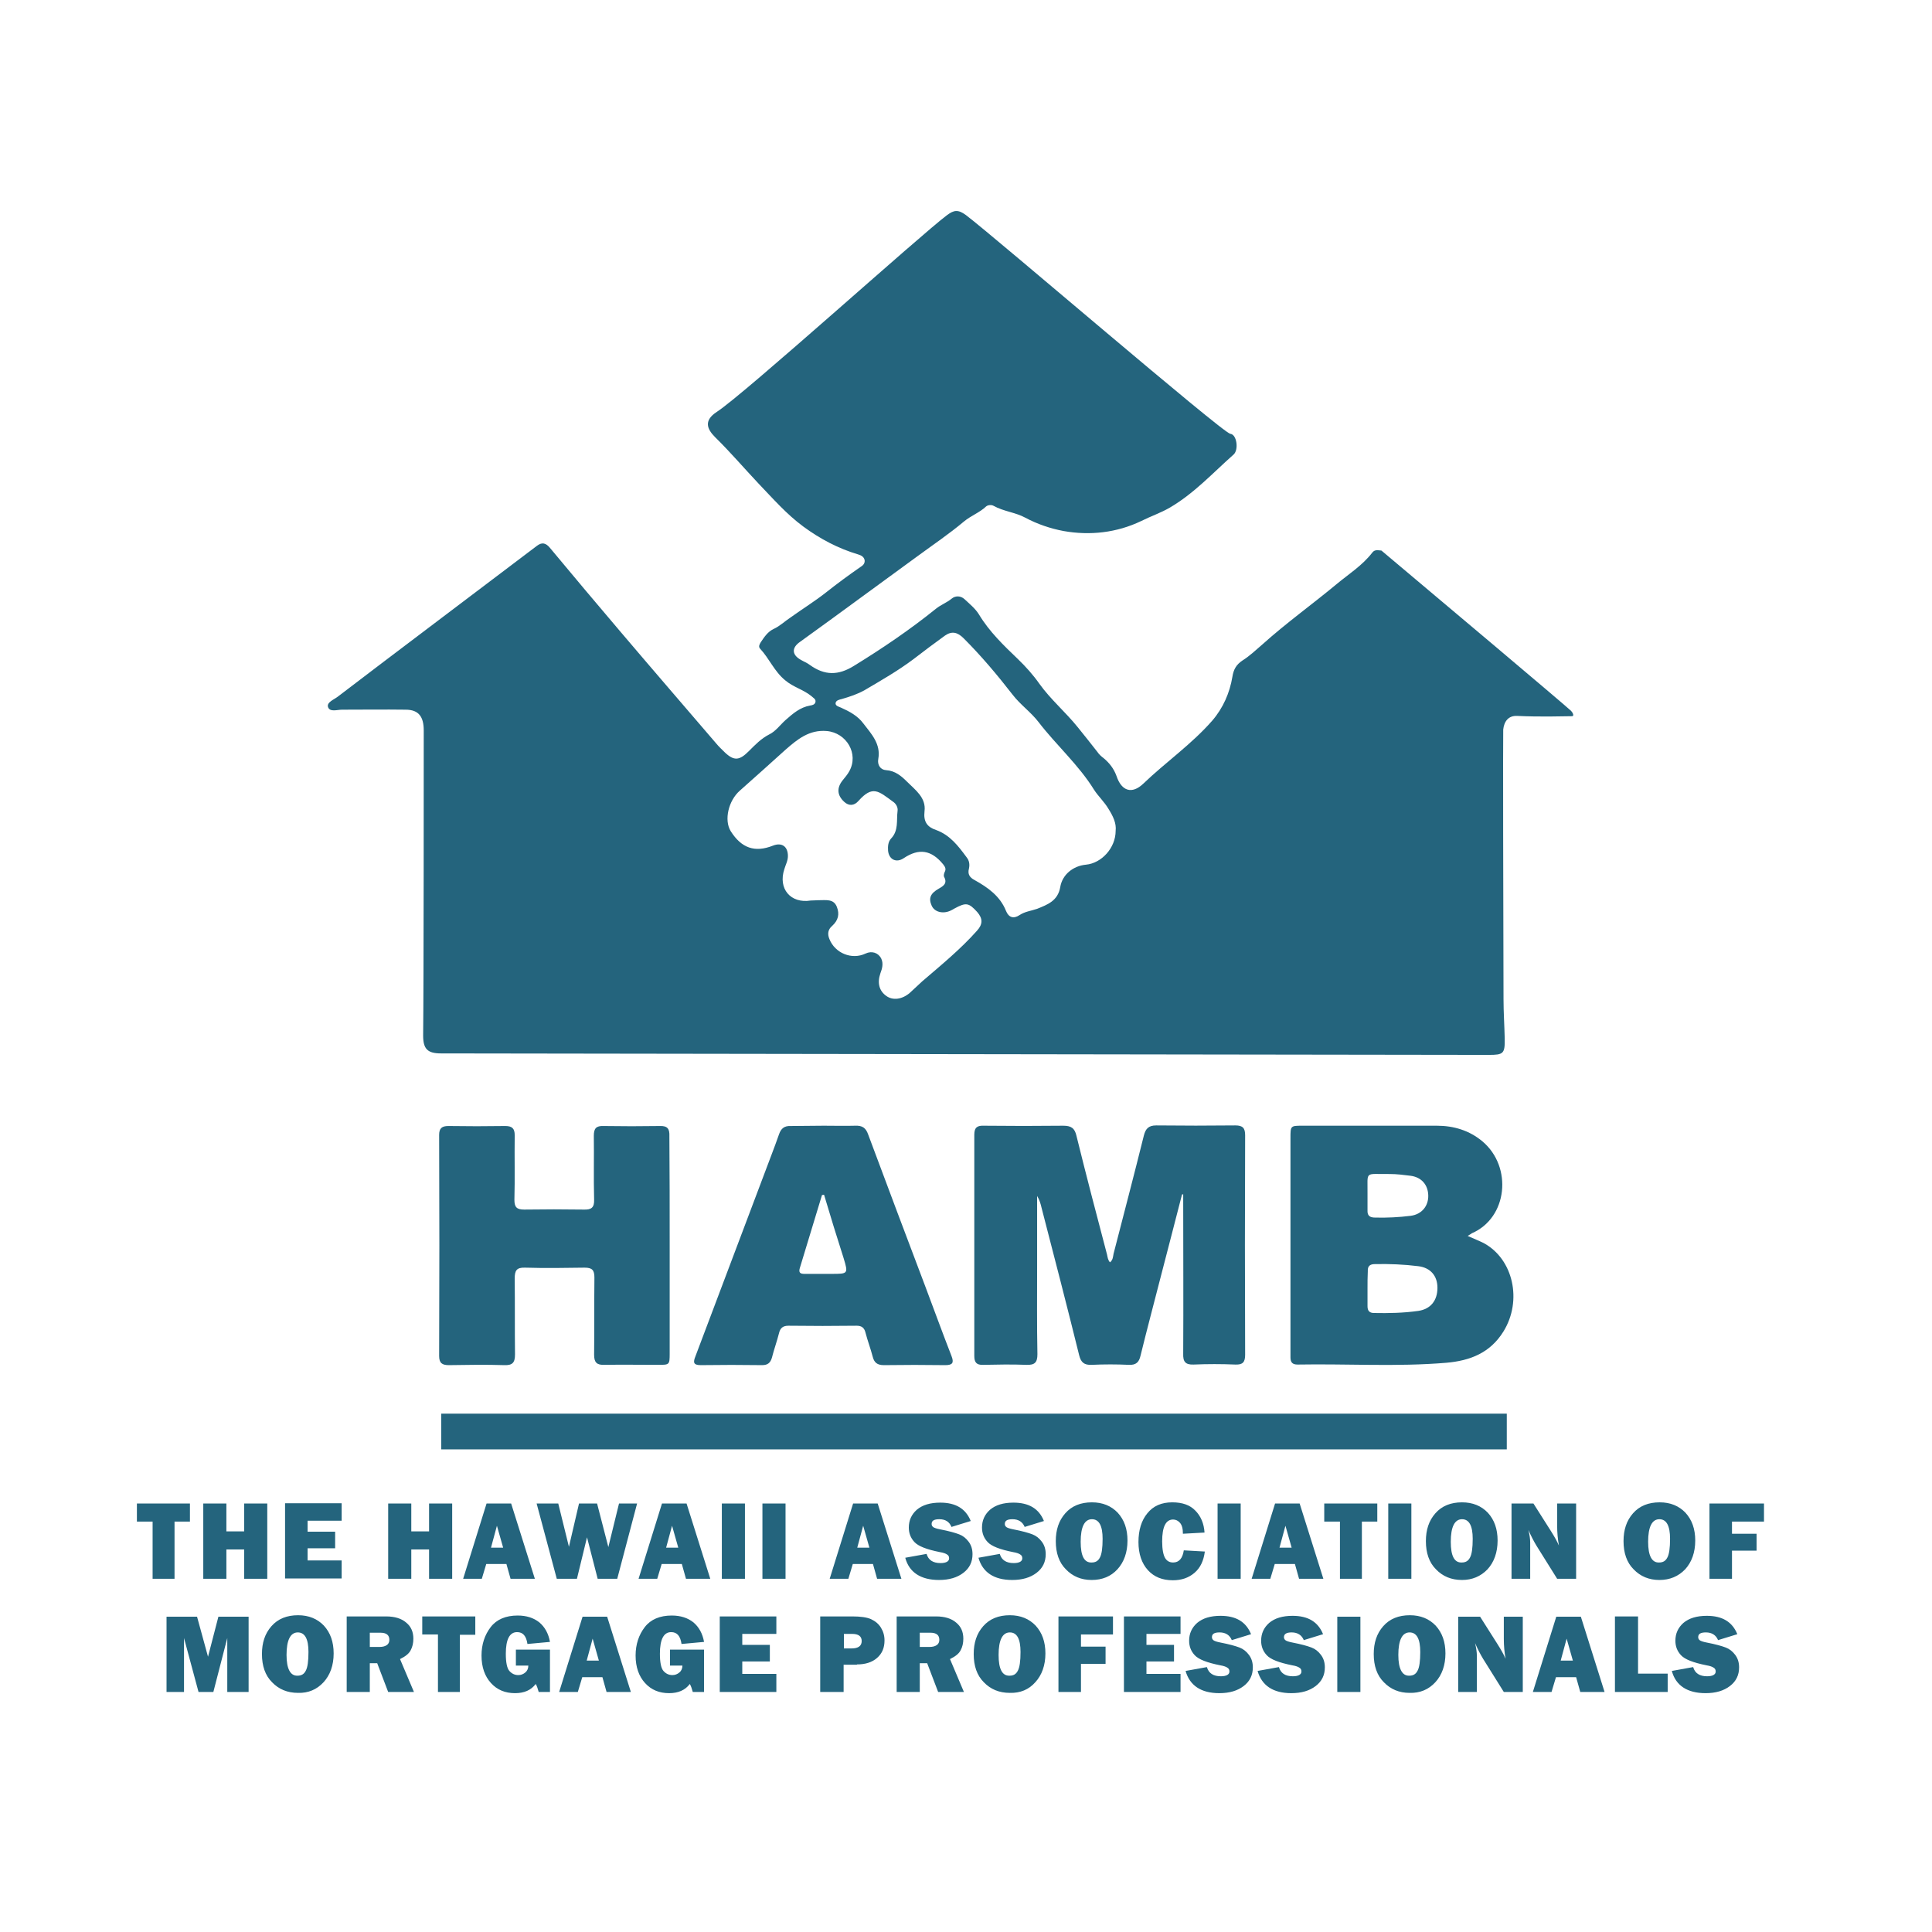 <?xml version="1.0" encoding="utf-8"?>
<!-- Generator: Adobe Illustrator 19.2.1, SVG Export Plug-In . SVG Version: 6.00 Build 0)  -->
<svg version="1.1" id="layer" xmlns="http://www.w3.org/2000/svg" xmlns:xlink="http://www.w3.org/1999/xlink" x="0px" y="0px"
	 viewBox="0 0 652 652" style="enable-background:new 0 0 652 652;" xml:space="preserve">
<style type="text/css">
	.st0{fill:#24647D;}
	.st1{fill:none;stroke:#24647D;stroke-width:12.053;}
</style>
<g>
	<path class="st0" d="M575.6,571.4c3.4,0,6.1-0.8,8.2-2.4c2.1-1.6,3.1-3.7,3.1-6.3c0-1.6-0.4-3-1.3-4.2s-1.9-2-3.2-2.5
		c-1.3-0.5-3.4-1.1-6.5-1.7c-1.1-0.2-1.9-0.5-2.2-0.7c-0.4-0.3-0.6-0.6-0.6-1.1c0-1.1,0.8-1.6,2.6-1.6c2,0,3.4,0.9,4.1,2.6l6.5-2
		c-1.7-4.2-5.1-6.2-10.3-6.2c-3.4,0-6,0.8-7.9,2.4c-1.8,1.6-2.7,3.6-2.7,6c0,1.9,0.6,3.5,1.9,4.9c1.3,1.4,4.1,2.5,8.6,3.4
		c1.2,0.2,2,0.5,2.4,0.8c0.5,0.3,0.7,0.7,0.7,1.3c0,1-1,1.6-2.9,1.6c-2.5,0-4.1-1-4.7-3.1l-7.2,1.3
		C565.5,568.8,569.4,571.4,575.6,571.4 M552.8,564.7v-19.2H545V571h17.8v-6.2H552.8z M528.7,553l2.1,7.4h-4.1L528.7,553z M541.5,571
		l-8-25.4h-8.3l-7.9,25.4h6.3l1.5-5h6.8l1.4,5H541.5z M513.9,545.6h-6.4v7.5c0,2.3,0.2,4.5,0.6,6.7c-0.6-1.4-1.5-3-2.7-4.9l-5.9-9.3
		h-7.4V571h6.3v-12.3c0-1.1-0.2-2.5-0.6-4.2c0.9,2.1,1.8,3.8,2.7,5.3l7,11.2h6.4V545.6z M471.9,558.5c0-5,1.3-7.6,3.8-7.6
		c2.4,0,3.6,2.2,3.6,6.6c0,3.1-0.3,5.2-0.9,6.3c-0.6,1.2-1.5,1.7-2.8,1.7C473.2,565.6,471.9,563.2,471.9,558.5 M484.4,567.7
		c2.2-2.4,3.4-5.7,3.4-9.7c0-3.9-1.1-7-3.3-9.4c-2.2-2.3-5.1-3.5-8.7-3.5c-3.8,0-6.8,1.2-9,3.7c-2.2,2.5-3.2,5.6-3.2,9.4
		c0,4,1.1,7.2,3.4,9.5c2.3,2.4,5.2,3.6,8.7,3.6C479.2,571.4,482.1,570.2,484.4,567.7 M451.3,571h7.8v-25.4h-7.8V571z M435.8,571.4
		c3.4,0,6.1-0.8,8.2-2.4c2.1-1.6,3.1-3.7,3.1-6.3c0-1.6-0.4-3-1.3-4.2c-0.9-1.2-1.9-2-3.2-2.5c-1.3-0.5-3.4-1.1-6.5-1.7
		c-1.1-0.2-1.9-0.5-2.2-0.7c-0.4-0.3-0.6-0.6-0.6-1.1c0-1.1,0.9-1.6,2.6-1.6c2,0,3.4,0.9,4.1,2.6l6.5-2c-1.7-4.2-5.1-6.2-10.3-6.2
		c-3.4,0-6,0.8-7.9,2.4c-1.8,1.6-2.7,3.6-2.7,6c0,1.9,0.6,3.5,1.9,4.9c1.3,1.4,4.1,2.5,8.6,3.4c1.2,0.2,2,0.5,2.4,0.8
		c0.5,0.3,0.7,0.7,0.7,1.3c0,1-1,1.6-2.9,1.6c-2.5,0-4.1-1-4.7-3.1l-7.2,1.3C425.8,568.8,429.6,571.4,435.8,571.4 M411.5,571.4
		c3.4,0,6.1-0.8,8.2-2.4c2.1-1.6,3.1-3.7,3.1-6.3c0-1.6-0.4-3-1.3-4.2s-1.9-2-3.2-2.5c-1.3-0.5-3.4-1.1-6.5-1.7
		c-1.1-0.2-1.9-0.5-2.2-0.7c-0.4-0.3-0.6-0.6-0.6-1.1c0-1.1,0.8-1.6,2.6-1.6c2,0,3.4,0.9,4.1,2.6l6.5-2c-1.7-4.2-5.1-6.2-10.3-6.2
		c-3.4,0-6,0.8-7.9,2.4c-1.8,1.6-2.7,3.6-2.7,6c0,1.9,0.6,3.5,1.9,4.9c1.3,1.4,4.1,2.5,8.6,3.4c1.2,0.2,2,0.5,2.4,0.8
		c0.5,0.3,0.7,0.7,0.7,1.3c0,1-1,1.6-2.9,1.6c-2.5,0-4.1-1-4.7-3.1l-7.2,1.3C401.5,568.8,405.3,571.4,411.5,571.4 M386.9,564.9v-4.2
		h9.3v-5.6h-9.3v-3.7h11.5v-5.9h-19.1V571h19.1v-6.1H386.9z M373.1,555.7h-8.3v-4.1h10.8v-6.1h-18.4V571h7.6v-9.5h8.3V555.7z
		 M337,558.5c0-5,1.3-7.6,3.8-7.6c2.4,0,3.6,2.2,3.6,6.6c0,3.1-0.3,5.2-0.9,6.3c-0.6,1.2-1.5,1.7-2.8,1.7
		C338.2,565.6,337,563.2,337,558.5 M349.4,567.7c2.2-2.4,3.4-5.7,3.4-9.7c0-3.9-1.1-7-3.3-9.4c-2.2-2.3-5.1-3.5-8.7-3.5
		c-3.8,0-6.8,1.2-9,3.7c-2.2,2.5-3.2,5.6-3.2,9.4c0,4,1.1,7.2,3.4,9.5c2.3,2.4,5.2,3.6,8.8,3.6C344.3,571.4,347.2,570.2,349.4,567.7
		 M310.4,551h3.6c2,0,3,0.8,3,2.4c0,0.8-0.3,1.4-0.9,1.8c-0.6,0.4-1.4,0.6-2.4,0.6h-3.3V551z M320.6,559.9c1.8-0.9,3-1.8,3.6-3
		c0.6-1.1,0.9-2.4,0.9-3.9c0-2.3-0.8-4.1-2.4-5.4c-1.6-1.4-3.9-2.1-6.8-2.1h-13.3V571h7.8v-9.7h2.5l3.7,9.7h8.7L320.6,559.9z
		 M284.7,551.4h2.9c2.1,0,3.2,0.8,3.2,2.4c0,1.7-1.2,2.5-3.4,2.5h-2.6V551.4z M289.2,561.7c2.8,0,5.1-0.7,6.8-2.2
		c1.7-1.5,2.5-3.4,2.5-5.9c0-1.6-0.4-3-1.2-4.3c-0.8-1.3-1.9-2.2-3.4-2.9c-1.4-0.6-3.5-0.9-6.2-0.9h-10.9V571h7.9v-9.2H289.2z
		 M250.5,564.9v-4.2h9.3v-5.6h-9.3v-3.7h11.5v-5.9h-19.1V571h19.1v-6.1H250.5z M226.1,556.7v5.4h4.2c0,1-0.4,1.8-1,2.3
		c-0.7,0.6-1.5,0.9-2.4,0.9c-1.2,0-2.2-0.5-3-1.4c-0.8-0.9-1.2-2.9-1.2-5.8c0-4.9,1.3-7.3,3.8-7.3c2,0,3.1,1.3,3.5,4l7.6-0.7
		c-0.5-2.8-1.7-5-3.6-6.6c-1.9-1.5-4.3-2.3-7.3-2.3c-4,0-7.1,1.3-9.1,3.9c-2,2.6-3.1,5.8-3.1,9.6c0,3.9,1.1,7,3.2,9.3
		c2.1,2.3,4.8,3.4,8.1,3.4c3.1,0,5.4-1,7-3.1c0.4,0.7,0.7,1.6,1,2.7h3.8v-14.3H226.1z M200,553l2.1,7.4H198L200,553z M212.9,571
		l-8-25.4h-8.3l-7.9,25.4h6.3l1.5-5h6.8l1.4,5H212.9z M174.1,556.7v5.4h4.2c0,1-0.4,1.8-1,2.3c-0.7,0.6-1.5,0.9-2.4,0.9
		c-1.2,0-2.2-0.5-3-1.4c-0.8-0.9-1.2-2.9-1.2-5.8c0-4.9,1.3-7.3,3.8-7.3c2,0,3.1,1.3,3.5,4l7.6-0.7c-0.5-2.8-1.7-5-3.6-6.6
		c-1.9-1.5-4.3-2.3-7.3-2.3c-4,0-7.1,1.3-9.1,3.9c-2,2.6-3.1,5.8-3.1,9.6c0,3.9,1.1,7,3.2,9.3c2.1,2.3,4.8,3.4,8.1,3.4
		c3.1,0,5.4-1,7-3.1c0.4,0.7,0.7,1.6,1,2.7h3.8v-14.3H174.1z M160.4,551.6v-6.1h-17.9v6.1h5.3V571h7.4v-19.3H160.4z M124.8,551h3.6
		c2,0,3,0.8,3,2.4c0,0.8-0.3,1.4-0.9,1.8c-0.6,0.4-1.4,0.6-2.4,0.6h-3.3V551z M135,559.9c1.8-0.9,3-1.8,3.6-3
		c0.6-1.1,0.9-2.4,0.9-3.9c0-2.3-0.8-4.1-2.4-5.4c-1.6-1.4-3.9-2.1-6.8-2.1H117V571h7.8v-9.7h2.5l3.7,9.7h8.7L135,559.9z
		 M96.7,558.5c0-5,1.3-7.6,3.8-7.6c2.4,0,3.6,2.2,3.6,6.6c0,3.1-0.3,5.2-0.9,6.3c-0.6,1.2-1.5,1.7-2.8,1.7
		C98,565.6,96.7,563.2,96.7,558.5 M109.2,567.7c2.2-2.4,3.4-5.7,3.4-9.7c0-3.9-1.1-7-3.3-9.4c-2.2-2.3-5.1-3.5-8.7-3.5
		c-3.8,0-6.8,1.2-9,3.7c-2.2,2.5-3.2,5.6-3.2,9.4c0,4,1.1,7.2,3.4,9.5c2.3,2.4,5.2,3.6,8.8,3.6C104,571.4,106.9,570.2,109.2,567.7
		 M73.7,545.6l-3.5,13.5l-3.7-13.5H56.2V571h5.9v-18.2L67,571h5l4.7-18.2V571h7.2v-25.4H73.7z"/>
	<path class="st0" d="M592.8,517.6h-8.3v-4.1h10.8v-6.1h-18.4v25.4h7.6v-9.5h8.3V517.6z M556.2,520.3c0-5,1.3-7.6,3.8-7.6
		c2.4,0,3.6,2.2,3.6,6.6c0,3.1-0.3,5.2-0.9,6.3c-0.6,1.2-1.5,1.7-2.8,1.7C557.5,527.4,556.2,525.1,556.2,520.3 M568.7,529.6
		c2.2-2.4,3.4-5.7,3.4-9.7c0-3.9-1.1-7-3.3-9.4c-2.2-2.3-5.1-3.5-8.7-3.5c-3.8,0-6.8,1.2-9,3.7c-2.2,2.5-3.2,5.6-3.2,9.4
		c0,4,1.1,7.2,3.4,9.5c2.3,2.4,5.2,3.6,8.7,3.6C563.5,533.2,566.4,532,568.7,529.6 M531.9,507.4h-6.4v7.5c0,2.3,0.2,4.5,0.6,6.7
		c-0.6-1.4-1.5-3-2.7-4.9l-5.9-9.3h-7.4v25.4h6.3v-12.3c0-1.1-0.2-2.5-0.6-4.2c0.9,2.1,1.8,3.8,2.7,5.3l7,11.2h6.4V507.4z
		 M489.6,520.3c0-5,1.3-7.6,3.8-7.6c2.4,0,3.6,2.2,3.6,6.6c0,3.1-0.3,5.2-0.9,6.3c-0.6,1.2-1.5,1.7-2.8,1.7
		C490.8,527.4,489.6,525.1,489.6,520.3 M502,529.6c2.2-2.4,3.4-5.7,3.4-9.7c0-3.9-1.1-7-3.3-9.4c-2.2-2.3-5.1-3.5-8.7-3.5
		c-3.8,0-6.8,1.2-9,3.7c-2.2,2.5-3.2,5.6-3.2,9.4c0,4,1.1,7.2,3.4,9.5c2.3,2.4,5.2,3.6,8.8,3.6C496.8,533.2,499.7,532,502,529.6
		 M468.5,532.8h7.8v-25.4h-7.8V532.8z M464.8,513.5v-6.1h-17.9v6.1h5.3v19.3h7.4v-19.3H464.8z M433.8,514.9l2.1,7.4h-4.1
		L433.8,514.9z M446.6,532.8l-8-25.4h-8.3l-7.9,25.4h6.3l1.5-5h6.8l1.4,5H446.6z M410.9,532.8h7.8v-25.4h-7.8V532.8z M395.9,527.3
		c-1.2,0-2.1-0.5-2.7-1.5c-0.6-1-1-2.9-1-5.6c0-4.9,1.2-7.4,3.7-7.4c0.9,0,1.7,0.4,2.3,1.1c0.7,0.8,1,2,1,3.7l7.3-0.4
		c-0.2-3.1-1.3-5.6-3.1-7.4c-1.8-1.9-4.4-2.8-7.8-2.8c-3.6,0-6.4,1.2-8.4,3.7c-2,2.4-3,5.7-3,9.7c0,4,1.1,7.2,3.2,9.5
		c2.1,2.3,4.9,3.4,8.4,3.4c2.9,0,5.3-0.8,7.3-2.5c2-1.7,3.1-4.1,3.5-7.2l-7.1-0.4C399.1,525.9,397.9,527.3,395.9,527.3 M364.7,520.3
		c0-5,1.3-7.6,3.8-7.6c2.4,0,3.6,2.2,3.6,6.6c0,3.1-0.3,5.2-0.9,6.3c-0.6,1.2-1.5,1.7-2.8,1.7C365.9,527.4,364.7,525.1,364.7,520.3
		 M377.1,529.6c2.2-2.4,3.4-5.7,3.4-9.7c0-3.9-1.1-7-3.3-9.4c-2.2-2.3-5.1-3.5-8.7-3.5c-3.8,0-6.8,1.2-9,3.7
		c-2.2,2.5-3.2,5.6-3.2,9.4c0,4,1.1,7.2,3.4,9.5c2.3,2.4,5.2,3.6,8.7,3.6C372,533.2,374.9,532,377.1,529.6 M341.6,533.2
		c3.4,0,6.1-0.8,8.2-2.4c2.1-1.6,3.1-3.7,3.1-6.3c0-1.6-0.4-3-1.3-4.2s-1.9-2-3.2-2.5c-1.3-0.5-3.4-1.1-6.5-1.7
		c-1.1-0.2-1.9-0.5-2.2-0.7c-0.4-0.3-0.6-0.6-0.6-1.1c0-1.1,0.8-1.6,2.6-1.6c2,0,3.4,0.9,4.1,2.6l6.5-2c-1.7-4.2-5.1-6.2-10.3-6.2
		c-3.4,0-6,0.8-7.9,2.4c-1.8,1.6-2.7,3.6-2.7,6c0,1.9,0.6,3.5,1.9,4.9c1.3,1.4,4.1,2.5,8.6,3.4c1.2,0.2,2,0.5,2.4,0.8
		c0.5,0.3,0.7,0.7,0.7,1.3c0,1-1,1.6-2.9,1.6c-2.5,0-4.1-1-4.7-3.1l-7.2,1.3C331.6,530.6,335.4,533.2,341.6,533.2 M316.9,533.2
		c3.4,0,6.1-0.8,8.2-2.4c2.1-1.6,3.1-3.7,3.1-6.3c0-1.6-0.4-3-1.3-4.2s-1.9-2-3.2-2.5c-1.3-0.5-3.4-1.1-6.5-1.7
		c-1.1-0.2-1.9-0.5-2.2-0.7c-0.4-0.3-0.6-0.6-0.6-1.1c0-1.1,0.8-1.6,2.6-1.6c2.1,0,3.4,0.9,4.1,2.6l6.5-2c-1.7-4.2-5.1-6.2-10.3-6.2
		c-3.4,0-6,0.8-7.9,2.4c-1.8,1.6-2.7,3.6-2.7,6c0,1.9,0.6,3.5,1.9,4.9c1.3,1.4,4.1,2.5,8.6,3.4c1.2,0.2,2,0.5,2.4,0.8
		c0.5,0.3,0.7,0.7,0.7,1.3c0,1-1,1.6-2.9,1.6c-2.5,0-4.1-1-4.7-3.1l-7.2,1.3C306.8,530.6,310.7,533.2,316.9,533.2 M291.3,514.9
		l2.1,7.4h-4.1L291.3,514.9z M304.2,532.8l-8-25.4h-8.3l-7.9,25.4h6.3l1.5-5h6.8l1.4,5H304.2z M257.3,532.8h7.8v-25.4h-7.8V532.8z
		 M243.6,532.8h7.8v-25.4h-7.8V532.8z M226.8,514.9l2.1,7.4h-4.1L226.8,514.9z M239.7,532.8l-8-25.4h-8.3l-7.9,25.4h6.3l1.5-5h6.8
		l1.4,5H239.7z M208.9,507.4l-3.6,14.7l-3.8-14.7h-6.1L192,522l-3.6-14.6h-7.3l6.8,25.4h6.8l3.4-14l3.6,14h6.6l6.7-25.4H208.9z
		 M167.7,514.9l2.1,7.4h-4.1L167.7,514.9z M180.5,532.8l-8-25.4h-8.3l-7.9,25.4h6.3l1.5-5h6.8l1.4,5H180.5z M144.8,507.4v9.4h-6
		v-9.4H131v25.4h7.8v-9.9h6v9.9h7.8v-25.4H144.8z M103.8,526.7v-4.2h9.3v-5.6h-9.3v-3.7h11.5v-5.9H96.2v25.4h19.1v-6.1H103.8z
		 M82.4,507.4v9.4h-6v-9.4h-7.8v25.4h7.8v-9.9h6v9.9h7.8v-25.4H82.4z M64.1,513.5v-6.1H46.2v6.1h5.3v19.3h7.4v-19.3H64.1z"/>
	<path class="st0" d="M276.1,303.8c2.8,0,5.2-0.5,6.3,2.2c1,2.5,0.5,4.6-1.6,6.5c-1.4,1.2-1.6,2.7-0.9,4.4c1.9,4.8,7.6,7.1,12.2,4.9
		c2.1-1,4.3-0.3,5.3,1.7c0.8,1.7,0.3,3.4-0.3,5c-1.1,3.2-0.4,5.9,2,7.6c2.2,1.6,5.3,1.2,7.9-1c1.4-1.3,2.8-2.6,4.2-3.9
		c6.4-5.5,12.9-10.8,18.5-17.1c2-2.2,2-4.1,0.1-6.3c-2.9-3.2-3.8-3.3-7.7-1.2c-0.5,0.3-1,0.6-1.5,0.8c-2.6,1.1-5.3,0.3-6.2-1.8
		c-1.1-2.5-0.4-4.1,2.4-5.7c1.6-0.9,3-1.8,1.8-4c-0.2-0.4,0-1.2,0.2-1.6c0.6-1.1,0.1-1.8-0.5-2.6c-4-4.9-8.2-5.5-13.3-2.1
		c-2.5,1.7-5,0.5-5.3-2.5c-0.1-1.5,0-3,1-4.1c2.6-2.7,1.8-6.1,2.2-9.3c0.2-1.2-0.5-2.5-1.6-3.2c-4.8-3.5-6.8-5.6-11.6-0.2
		c-1.4,1.6-3.2,1.8-4.8,0.3c-2.4-2.2-2.6-4.7-0.5-7.3c0.8-1,1.6-1.9,2.2-3c3.3-5.9-0.9-13-7.6-13.6c-5.9-0.5-9.9,2.8-13.9,6.3
		c-5.1,4.6-10.2,9.2-15.4,13.8c-3.9,3.4-5.4,10-3.1,13.7c3.6,5.7,8.1,7.3,14.2,4.9c3-1.2,5.1,0.2,5.1,3.5c0,1.6-0.8,3-1.2,4.4
		c-2.2,6.6,2.1,11.7,8.9,10.6C274.4,303.9,275.6,303.8,276.1,303.8 M376.5,280.4c0.3-2.6-0.9-5-2.4-7.4c-1.4-2.4-3.5-4.3-4.9-6.5
		c-5.2-8.4-12.7-15-18.7-22.8c-2.6-3.4-6.2-5.9-8.8-9.3c-5.2-6.7-10.6-13.1-16.5-19c-2.1-2.1-4-2.5-6.3-0.9c-3.6,2.6-7.2,5.3-10.7,8
		c-5.2,3.9-10.8,7.1-16.4,10.4c-2.5,1.4-5,2.2-7.7,3c-0.8,0.2-1.9,0.4-2.1,1.3c-0.2,1,1.1,1.3,1.8,1.6c2.9,1.3,5.7,2.8,7.6,5.4
		c2.7,3.5,5.9,6.9,5,11.9c-0.4,2.1,0.8,3.7,2.6,3.8c3.1,0.2,5.2,2,7.1,3.9c2.8,2.8,6.5,5.4,5.9,10c-0.4,3.5,0.9,5.3,3.9,6.3
		c4.7,1.7,7.5,5.4,10.3,9.2c0.9,1.1,1.1,2.4,0.8,3.8c-0.5,1.9,0.2,3,1.9,3.9c4.5,2.5,8.6,5.4,10.6,10.4c0.9,2.2,2.5,2.8,4.6,1.4
		c1.8-1.2,3.9-1.4,5.9-2.1c3.5-1.4,7-2.7,7.8-7.3c0.7-4.3,4.4-7.2,8.7-7.6C371.8,291.3,376.5,286.1,376.5,280.4 M143,246.5
		c0-4.5-1.6-7-6.1-7c-7.2-0.1-14.4,0-21.5,0c-1.6,0-4.1,0.9-4.7-0.9c-0.5-1.6,2-2.5,3.3-3.5c11.3-8.7,63.7-48.2,67.2-50.9
		c1.7-1.3,3-1,4.4,0.7c7.9,9.5,15.8,18.9,23.8,28.3c10.7,12.6,21.5,25.1,32.3,37.7c0.9,1.1,2,2.1,3,3.1c3.1,2.9,4.9,2.6,8-0.5
		c2.1-2.1,4.1-4.2,6.8-5.6c2.3-1.1,3.7-3.2,5.6-4.9c2.5-2.2,4.9-4.3,8.3-4.9c0.7-0.1,1.6-0.3,1.8-1.2c0.2-1-0.8-1.4-1.4-2
		c-2.7-2.2-6.1-3-8.8-5.3c-3.7-3-5.4-7.4-8.5-10.7c-0.6-0.7-0.2-1.4,0.2-2.1c1.2-1.8,2.4-3.6,4.3-4.5c2.2-1,3.9-2.7,5.9-4
		c3.9-2.8,8.1-5.4,11.9-8.4c3.8-3,7.6-5.8,11.5-8.5c0.8-0.5,1.6-1.1,1.5-2.3c-0.2-1.2-1.2-1.7-2.2-2c-6.7-2-12.8-5.2-18.5-9.4
		c-5.7-4.2-10.3-9.5-15.1-14.5c-4.9-5.2-9.6-10.7-14.7-15.7c-2.9-2.9-3.7-5.7,0.6-8.5c9.4-6.1,69.2-60.1,77.7-66.4
		c2.3-1.7,3.7-2,6.4,0c9.9,7.5,86.6,73.5,89.2,73.8c2.2,0.2,2.9,5.4,1.1,7c-7,6.2-13.3,13.1-21.5,17.9c-3.1,1.8-6.4,2.9-9.6,4.5
		c-8.3,4-17.4,5-26.3,3.4c-4.3-0.8-8.8-2.3-12.9-4.5c-3.3-1.8-7.3-2.1-10.7-4c-0.7-0.4-1.9-0.3-2.5,0.2c-2.2,2.1-5.1,3.1-7.5,5.1
		c-5,4.2-10.5,7.9-15.8,11.8c-6.1,4.4-12.1,8.9-18.2,13.3c-7.1,5.2-14.2,10.4-21.3,15.5c-2.9,2-2.8,4.4,0.3,6.1c1,0.6,2.1,1,3,1.7
		c5,3.6,9.6,3.6,14.9,0.3c9.6-5.9,18.9-12.2,27.7-19.3c1.6-1.3,3.6-2,5.3-3.4c1.2-1,3-1,4.3,0.2c1.7,1.6,3.6,3.1,4.9,5.2
		c3.5,5.8,8.3,10.4,13.1,15c2.7,2.6,5.2,5.4,7.3,8.4c3.8,5.3,8.8,9.5,12.9,14.6c2.2,2.7,4.4,5.5,6.6,8.3c0.6,0.9,1.4,1.6,2.2,2.2
		c1.9,1.6,3.4,3.5,4.3,6c1.7,5.1,5.2,6.2,9,2.6c7.6-7.3,16.3-13.3,23.3-21.3c3.7-4.3,5.9-9.4,6.8-14.8c0.4-2.5,1.3-4.1,3.4-5.5
		c2.4-1.5,4.5-3.5,6.7-5.4c8-7.2,16.8-13.5,25.1-20.4c4.1-3.4,8.7-6.3,12-10.6c0.8-1.1,1.9-0.8,3.1-0.7c18.1,15.2,61.9,52.1,64,54.1
		c0.5,0.5,1.2,1.8,0.3,1.8c-3.1,0-10.2,0.3-18.6-0.1c-2.8-0.1-4.3,1.8-4.6,4.6c-0.1,1,0,61.4,0.1,91c0,4.4,0.3,8.8,0.4,13.2
		c0.1,5.2-0.4,5.6-5.4,5.6c-18.3,0-335.5-0.5-353.6-0.5c-4.5,0-6-1.5-6-6C143,333.1,143,255.7,143,246.5"/>
	<path class="st0" d="M398.9,403.1c-2.3,8.8-4.5,17.6-6.8,26.3c-2.4,9.4-4.9,18.7-7.2,28.1c-0.5,2.2-1.5,3.2-3.9,3.1
		c-4.2-0.2-8.4-0.2-12.6,0c-2.5,0.1-3.6-0.8-4.2-3.2c-4.1-16.6-8.4-33.2-12.7-49.8c-0.3-1.3-0.7-2.7-1.5-4v23.5
		c0,10-0.1,19.9,0.1,29.9c0,2.8-0.9,3.7-3.7,3.6c-4.9-0.2-9.8-0.1-14.6,0c-2.3,0.1-3-0.9-3-3c0-24.9,0-49.8,0-74.7
		c0-2.5,1.1-3.1,3.3-3c8.9,0.1,17.8,0.1,26.7,0c2.7,0,3.9,0.8,4.5,3.5c3.3,13.4,6.8,26.7,10.3,40c0.2,0.9,0.3,1.9,1,2.6
		c1-0.8,1-1.9,1.2-2.9c3.4-13.2,6.9-26.5,10.2-39.8c0.6-2.4,1.6-3.5,4.2-3.5c8.9,0.1,17.8,0.1,26.7,0c2.5,0,3.3,0.9,3.3,3.3
		c-0.1,24.7-0.1,49.4,0,74.1c0,2.5-0.8,3.4-3.3,3.3c-4.7-0.2-9.4-0.2-14.1,0c-2.8,0.1-3.6-1-3.5-3.7c0.1-17.1,0-34.3,0-51.4v-2.4
		C399.2,403.1,399.1,403.1,398.9,403.1"/>
	<path class="st0" d="M461.5,402.8c0,2.4,0,4,0,5.6c-0.1,1.9,0.8,2.5,2.6,2.5c4,0.1,8-0.1,12-0.6c3.7-0.5,6-3.3,5.9-6.9
		c-0.1-3.6-2.3-6.1-5.9-6.6c-2.4-0.3-4.7-0.6-7.1-0.6C460.3,396.3,461.6,395,461.5,402.8 M461.5,434.8c0,2,0,4,0,6
		c0,1.5,0.6,2.3,2.2,2.3c5,0.1,9.9,0,14.9-0.7c4.2-0.6,6.5-3.5,6.5-7.8c0-4-2.3-6.8-6.5-7.3c-4.8-0.6-9.7-0.8-14.6-0.7
		c-1.7,0-2.5,0.7-2.4,2.4C461.5,431,461.5,432.9,461.5,434.8 M495.3,417.1c2,0.9,3.8,1.6,5.4,2.4c10,5.4,13.1,19.4,6.7,29.8
		c-4.5,7.3-11.3,9.9-19.3,10.6c-16.7,1.4-33.5,0.3-50.2,0.6c-1.7,0-2.4-0.7-2.4-2.4c0-3,0-5.9,0-8.9c0-21.7,0-43.4,0-65.1
		c0-4.2,0-4.2,4.1-4.2c15.1,0,30.2,0,45.3,0c5.7,0,11,1.6,15.4,5.3c10.2,8.6,8.5,25.8-3.6,31C496.4,416.4,496,416.7,495.3,417.1"/>
	<path class="st0" d="M226,420.3c0,12.2,0,24.3,0,36.5c0,3.8-0.1,3.8-3.9,3.8c-6,0-12.1-0.1-18.1,0c-2.6,0.1-3.5-0.8-3.5-3.4
		c0.1-8.7,0-17.4,0.1-26.1c0-2.5-0.8-3.3-3.3-3.3c-6.7,0.1-13.4,0.2-20.1,0c-2.9-0.1-3.5,1-3.5,3.7c0.1,8.5,0,17,0.1,25.6
		c0,2.7-0.8,3.7-3.6,3.6c-6.2-0.2-12.4-0.1-18.7,0c-2.3,0-3.3-0.7-3.3-3.1c0.1-24.9,0.1-49.8,0-74.6c0-2.2,0.9-3,3.1-3
		c6.4,0.1,12.8,0.1,19.2,0c2.3,0,3.2,0.8,3.2,3.1c-0.1,7.3,0.1,14.6-0.1,21.8c0,2.5,0.8,3.3,3.3,3.3c6.7-0.1,13.4-0.1,20.1,0
		c2.6,0.1,3.6-0.7,3.5-3.4c-0.2-7.2,0-14.4-0.1-21.5c0-2.5,0.8-3.4,3.3-3.3c6.3,0.1,12.6,0.1,19,0c2.6-0.1,3.3,1,3.2,3.4
		C226,395.6,226,408,226,420.3"/>
	<path class="st0" d="M278.1,403.2c-0.2,0-0.5,0.1-0.7,0.1c-2.5,8.2-5,16.4-7.5,24.7c-0.4,1.4,0.1,1.9,1.5,1.9c3.1,0,6.1,0,9.2,0
		c5.6,0,5.7,0,4.1-5.3C282.4,417.4,280.2,410.3,278.1,403.2 M278,379.9c3.5,0,7.1,0.1,10.6,0c2.4-0.1,3.6,0.7,4.4,3
		c6.4,17.2,12.9,34.4,19.4,51.6c2.9,7.7,5.7,15.4,8.7,23.1c0.9,2.3,0.4,3.1-2.1,3.1c-6.9-0.1-13.8-0.1-20.7,0
		c-2.3,0-3.3-0.9-3.8-2.9c-0.7-2.7-1.7-5.3-2.4-8c-0.4-1.7-1.3-2.4-3-2.4c-7.7,0.1-15.3,0.1-23,0c-1.9,0-2.8,0.8-3.2,2.5
		c-0.7,2.8-1.7,5.5-2.4,8.3c-0.5,1.7-1.4,2.5-3.3,2.5c-6.9-0.1-13.8-0.1-20.7,0c-2.6,0-2.6-1-1.8-3c7.7-20.4,15.4-40.8,23.1-61.2
		c1.7-4.6,3.5-9.1,5.1-13.7c0.7-2,1.8-2.9,4-2.8C270.7,380,274.4,379.9,278,379.9"/>
</g>
<line class="st1" x1="148.9" y1="483.1" x2="508.5" y2="483.1"/>
</svg>
